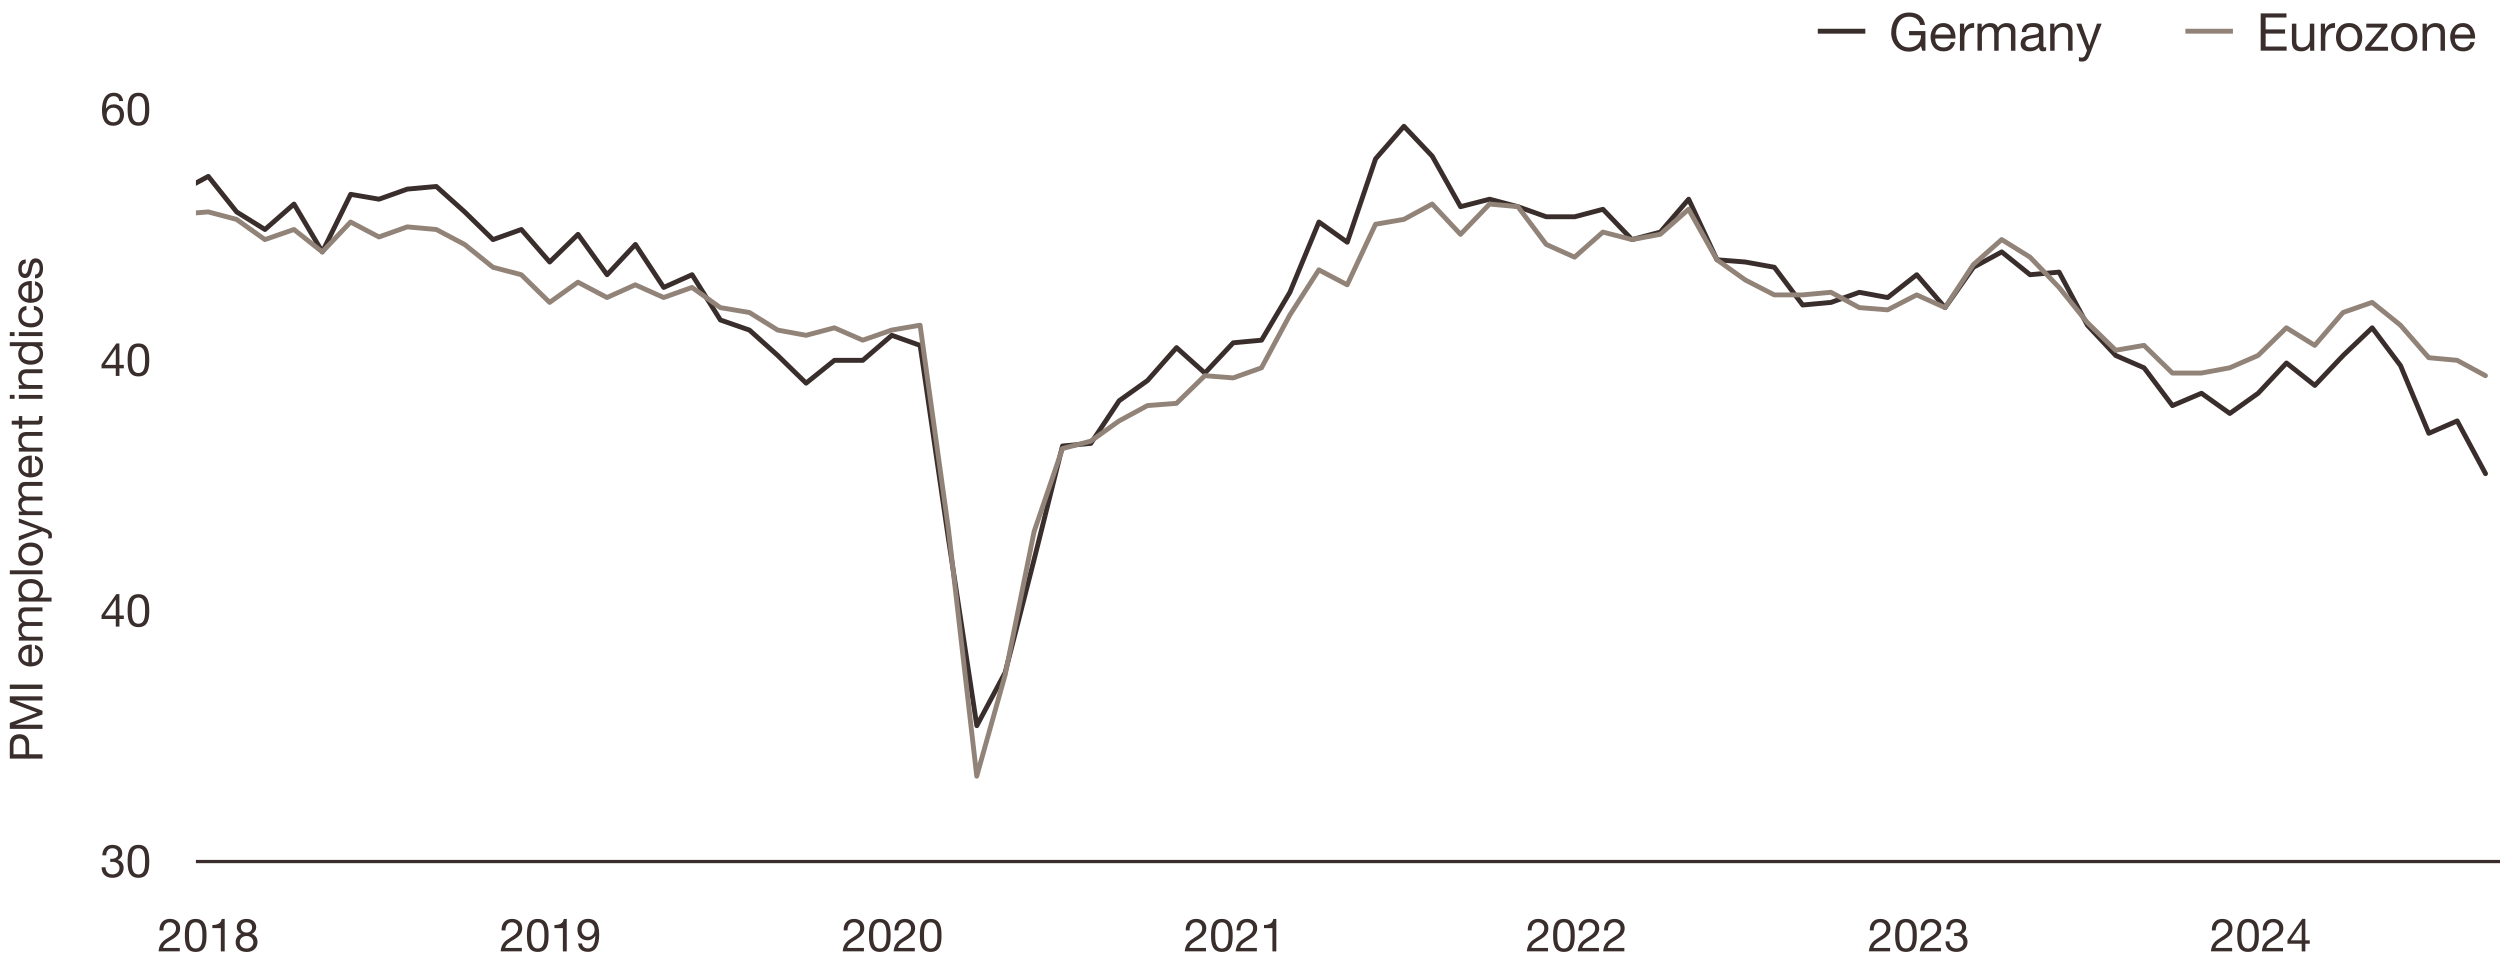 <svg xmlns="http://www.w3.org/2000/svg" xmlns:xlink="http://www.w3.org/1999/xlink" viewBox="0 0 765 294.11"><defs><clipPath id="clippath"><path d="M59.95 30.07H765v233.55H59.95z" class="cls-2"/></clipPath><style>.cls-2{fill:none}.cls-7{fill:#392e2c}.cls-8{isolation:isolate}</style></defs><g id="Series"><g clip-path="url(#clippath)"><path fill="none" stroke="#392e2c" stroke-linecap="round" stroke-linejoin="round" stroke-width="1.5px" d="m-772.7 138.07 8.89-20.83 8.67-10.87 8.67-12.24 8.67-5.49 8.67-.69 8.88-6.17 8.67 7.66 8.67-10.75 8.67-.81 8.67-17.73 8.89 6.18h8.67l8.67 3.09 8.67-16.94 8.67 3.09 8.67 7.67 8.89-7.67 8.67 7.67 8.67 13.84 8.67-14.64 8.67 23.91 8.88-6.18 8.67-3.77 8.68 13.84 8.67 6.18 8.67 7.67 8.88 11.55 8.67-8.46 8.67-6.18 8.67 10.87 8.67-6.98 8.89 12.35 8.67-1.6 8.67 8.47 8.67-14.65 8.67 10.07 8.89-8.46 8.67-18.54 8.67 11.56 8.67 10.87 8.67 6.86 8.88-18.53 8.67 6.97 8.67-9.95 8.67 15.33 8.67-13.04 8.67-11.56 8.89 12.25 8.67-15.34 8.67 10.76 8.67-9.27 8.67-3.09 8.89 9.27 8.67.8 8.67 1.49 8.67-1.49 8.67-1.6 8.89 3.89h8.67l8.67-3.09 8.67-10.76 8.67 9.27H-215l8.67 5.38 8.67-6.18 8.67-7.66 8.89-2.41h8.67l8.67-3.09 8.67-2.29 8.67 2.29 8.89 18.54 8.67-.8 8.67-2.29 8.67-10.76 8.67-6.98 8.67-3.77 8.89 6.06 8.67.8 8.67-11.55 8.67 2.29 8.67 10.87 8.88-12.36 8.67-6.18 8.67-11.56 8.67 7.67 8.67 1.6 8.89 12.36 8.67-7.78 8.67 4.69 8.67-2.4 8.67-7.67 8.89-3.89 8.67 1.6 8.67-4.69 8.67 10.87 8.67 5.38 8.89-7.78 8.67 14.64 8.67-17.62 8.67 1.49 8.67-3.09 8.88-.8 8.67 7.78 8.67 8.47 8.67-3.09 8.67 9.95 8.67-8.46 8.89 12.35 8.67-9.26 8.67 13.15 8.67-3.89 8.67 13.85 8.89 3.09 8.67 7.78 8.67 8.46 8.67-6.98h8.67l8.89-7.66 8.67 3.09 8.67 59.27 8.67 57.09 8.67-16.25 8.88-34.67 8.67-34.66 8.67-.8 8.67-13.05 8.67-6.18 8.89-10.07 8.67 7.78 8.67-9.26 8.67-.8 8.67-14.65 8.89-21.51 8.67 6.18 8.67-25.52 8.67-9.95 8.67 9.15 8.67 15.45 8.89-2.29 8.67 2.29 8.67 3.09h8.67l8.67-2.29 8.88 9.27 8.67-2.29 8.67-10.07 8.67 18.54 8.67.68 8.89 1.61 8.67 11.55 8.67-.8 8.67-3.09 8.67 1.6 8.89-6.98 8.67 10.07 8.67-12.35 8.67-4.7 8.67 6.98 8.88-.8 8.67 16.25 8.67 9.27 8.67 3.77 8.68 11.56 8.88-3.78 8.67 6.18 8.67-6.18 8.67-9.26 8.67 6.86 8.67-9.15 8.89-8.47 8.67 11.56 8.67 20.71 8.67-3.78 8.67 16.13"/><path fill="none" stroke="#928379" stroke-linecap="round" stroke-linejoin="round" stroke-width="1.5px" d="m-772.7 137.27 8.89-11.56 8.67-5.38 8.67-7.78 8.67-6.18 8.67-1.48 8.88-6.18 8.67 3.09 8.67-2.29 8.67 2.29 8.67-15.45 8.89 5.38 8.67 1.6 8.67-5.38 8.67-2.28 8.67-3.09 8.67 6.06 8.89 3.09 8.67.8 8.67 3.09 8.67 3.89 8.67 7.67 8.88 2.28 8.67-6.86 8.68 11.56h8.67l8.67 3.08 8.88 5.38h8.67l8.67 1.49 8.67 8.47 8.67-5.38 8.89 10.87 8.67-6.18 8.67 3.78 8.67-5.38 8.67 10.07 8.89-4.69 8.67-10.76 8.67 5.38h8.67l8.67 1.6 8.88-13.16 8.67 3.89 8.67-11.55 8.67 7.66 8.67-.8 8.67-6.86 8.89 1.48 8.67-3.09 8.67-1.48 8.67-5.38 8.67-.8 8.89 3.09 8.67-.8 8.67 4.69 8.67-1.6 8.67 3.89 8.89-2.29 8.67-5.49 8.67-.69 8.67-6.98h8.67l8.88-.8 8.67-3.09 8.67 3.09 8.67 1.6 8.67-.8 8.89 3.09 8.67-4.58 8.67-4.69 8.67-.8 8.67-.69 8.89 7.67h17.34l8.67-.8 8.67-4.58 8.67-5.38 8.89 7.67 8.67 2.29 8.67-4.58 8.67-6.18 8.67 5.38 8.88-6.86 8.67-6.18 8.67-4.69 8.67.8 8.67 2.29 8.89.8 8.67.8 8.67 2.29 8.67-3.89 8.67-4.58 8.89-4.69h8.67l8.67-.69 8.67 2.29 8.67 6.18 8.89-3.09 8.67 6.86 8.67-9.15 8.67 4.58 8.67-3.09 8.88.8 8.67 4.58 8.67 6.98 8.67 2.28 8.67 8.47 8.67-6.18 8.89 4.69 8.67-3.89 8.67 3.89 8.67-3.09 8.67 6.18 8.89 1.49 8.67 5.38 8.67 1.6 8.67-2.29 8.67 3.78 8.89-3.09 8.67-1.49 8.67 62.36 8.67 75.63 8.67-30.9 8.88-43.93 8.67-25.4 8.67-2.29 8.67-6.18 8.67-4.69 8.89-.69 8.67-8.46 8.67.68 8.67-3.09 8.67-16.13 8.89-13.84 8.67 4.57 8.67-18.53 8.67-1.49 8.67-4.69 8.67 9.27 8.89-9.27 8.67.8 8.67 11.56 8.67 3.89 8.67-7.67 8.88 2.29 8.67-1.6 8.67-7.67 8.67 15.45 8.67 6.18 8.89 4.57h8.67l8.67-.8 8.67 4.69 8.67.69 8.89-4.58 8.67 3.89 8.67-13.16 8.67-7.66 8.67 5.38 8.88 9.26 8.67 10.76 8.67 8.47 8.67-1.49 8.68 8.47h8.88l8.67-1.61 8.67-3.77 8.67-8.47 8.67 5.38 8.67-10.07 8.89-3.09 8.67 6.98 8.67 9.95 8.67.8 8.67 4.7"/></g></g><g id="Axis"><path fill="#392e2c" stroke="#392e2c" stroke-miterlimit="10" d="M59.95 263.63H765"/></g><g id="EN"><g id="Axis-2" data-name="Axis"><g class="cls-8"><path d="M1.38 30.07H16v251.74H1.38z" class="cls-2"/><path d="M3 232.13v-4.38c0-1.99 1.11-3.07 2.96-3.07s2.97 1.08 2.96 3.07v3.05h4.09v1.33H3Zm4.79-1.33v-2.61c.01-1.5-.64-2.19-1.83-2.19s-1.83.69-1.83 2.19v2.61H7.8ZM3 223.04v-1.82l8.4-3.15L3 214.9v-1.82h10v1.26H4.68v.03l8.32 3.12v1.13l-8.32 3.12v.03H13v1.26H3ZM3 210.81v-1.33h10v1.33H3ZM10.7 197.37c1.6.32 2.46 1.47 2.46 3.1 0 2.31-1.6 3.4-3.81 3.47-2.17 0-3.77-1.43-3.77-3.4 0-2.56 2.4-3.35 4.15-3.28v5.42c1.26.04 2.38-.67 2.38-2.26 0-.98-.48-1.67-1.41-1.88v-1.18Zm-2.01 1.15c-1.13.06-2.04.91-2.04 2.09 0 1.25.94 1.99 2.04 2.07v-4.16ZM5.76 196.03v-1.12h1.06v-.03c-.81-.53-1.23-1.34-1.23-2.34 0-.88.35-1.7 1.23-1.99a2.672 2.672 0 0 1-1.23-2.27c0-1.44.6-2.41 2.1-2.41H13v1.19H8.25c-.9 0-1.61.24-1.61 1.4s.73 1.89 1.85 1.89H13v1.19H8.25c-.94 0-1.61.29-1.61 1.36 0 1.42 1.3 1.93 1.85 1.93H13v1.19H5.76ZM5.76 184.05v-1.19h.98v-.03c-.8-.39-1.15-1.32-1.15-2.31 0-2.23 1.76-3.33 3.81-3.33s3.77 1.09 3.77 3.31c0 .74-.28 1.81-1.13 2.34v.03h3.74v1.19H5.76Zm.88-3.37c0 1.6 1.37 2.21 2.73 2.21 1.43 0 2.75-.64 2.75-2.28s-1.39-2.17-2.8-2.17-2.68.7-2.68 2.24ZM3 175.72v-1.19h10v1.19H3ZM5.59 169.55c0-2.3 1.67-3.52 3.8-3.52s3.78 1.22 3.78 3.52-1.67 3.52-3.78 3.52-3.8-1.22-3.8-3.52Zm6.53 0c0-1.25-.98-2.25-2.73-2.25s-2.75 1.01-2.75 2.25.98 2.26 2.75 2.26 2.73-1.01 2.73-2.26ZM13.97 161.8c1.41.55 1.93 1.04 1.93 2.1 0 .28-.03.56-.13.83h-1.09c.07-.22.17-.46.17-.7 0-.49-.24-.76-.66-.98l-1.23-.49-7.2 2.87v-1.34l5.93-2.12v-.03l-5.93-2.03v-1.26l8.21 3.15ZM5.76 157.64v-1.12h1.06v-.03c-.81-.53-1.23-1.34-1.23-2.34 0-.88.35-1.69 1.23-1.99a2.672 2.672 0 0 1-1.23-2.27c0-1.44.6-2.41 2.1-2.41H13v1.19H8.25c-.9 0-1.61.24-1.61 1.4s.73 1.89 1.85 1.89H13v1.19H8.25c-.94 0-1.61.29-1.61 1.36 0 1.41 1.3 1.93 1.85 1.93H13v1.19H5.76ZM10.7 139.52c1.6.32 2.46 1.47 2.46 3.1 0 2.31-1.6 3.4-3.81 3.47-2.17 0-3.77-1.43-3.77-3.4 0-2.56 2.4-3.35 4.15-3.28v5.42c1.26.04 2.38-.67 2.38-2.25 0-.98-.48-1.67-1.41-1.88v-1.18Zm-2.01 1.15c-1.13.06-2.04.91-2.04 2.09 0 1.25.94 1.99 2.04 2.07v-4.16ZM5.76 138.18v-1.12h1.15v-.03c-.9-.5-1.32-1.32-1.32-2.35 0-1.9 1.09-2.49 2.65-2.49H13v1.19H8.1c-.88 0-1.46.56-1.46 1.47 0 1.44.97 2.14 2.27 2.14H13v1.19H5.76ZM5.76 128.75v-1.44h1.05v1.44h4.5c.55 0 .64-.15.64-.9v-.55H13v.91c0 1.23-.25 1.72-1.58 1.72H6.81v1.23H5.76v-1.23H3.59v-1.19h2.17ZM4.46 120.84v1.19H3v-1.19h1.46Zm1.3 1.19v-1.19H13v1.19H5.76ZM5.76 118.99v-1.12h1.15v-.03c-.9-.5-1.32-1.32-1.32-2.35 0-1.9 1.09-2.49 2.65-2.49H13v1.19H8.1c-.88 0-1.46.56-1.46 1.47 0 1.44.97 2.14 2.27 2.14H13v1.19H5.76ZM13 104.73v1.19h-.98v.03c.8.39 1.15 1.32 1.15 2.31 0 2.23-1.76 3.33-3.81 3.33s-3.77-1.09-3.77-3.31c0-.74.28-1.81 1.13-2.34v-.03H2.99v-1.19h10Zm-.88 3.37c0-1.6-1.37-2.21-2.73-2.21-1.43 0-2.75.64-2.75 2.28s1.39 2.17 2.8 2.17 2.67-.7 2.67-2.24ZM4.46 101.64v1.19H3v-1.19h1.46Zm1.3 1.19v-1.19H13v1.19H5.76ZM8.08 94.88c-.91.18-1.44.81-1.44 1.79 0 1.72 1.36 2.25 2.83 2.25 1.33 0 2.65-.6 2.65-2.11 0-1.15-.67-1.83-1.76-1.99V93.6c1.76.27 2.82 1.37 2.82 3.19 0 2.21-1.54 3.39-3.7 3.39S5.6 99.06 5.6 96.76c0-1.64.77-2.96 2.49-3.12v1.23ZM10.7 86.1c1.6.32 2.46 1.47 2.46 3.1 0 2.31-1.6 3.4-3.81 3.47-2.17 0-3.77-1.43-3.77-3.4 0-2.56 2.4-3.35 4.15-3.28v5.42c1.26.04 2.38-.67 2.38-2.25 0-.98-.48-1.67-1.41-1.88V86.1Zm-2.01 1.15c-1.13.06-2.04.91-2.04 2.09 0 1.25.94 1.99 2.04 2.07v-4.16ZM10.72 84.03c1.06-.04 1.4-.97 1.4-1.95 0-.74-.17-1.75-1.08-1.75S9.96 81.51 9.7 82.7c-.27 1.18-.66 2.37-2.04 2.37-1.46 0-2.06-1.44-2.06-2.7 0-1.6.5-2.87 2.27-2.97v1.19c-.92.08-1.22.9-1.22 1.68 0 .71.2 1.54.92 1.54.85 0 .99-1.26 1.26-2.37.27-1.19.66-2.37 2.06-2.37 1.72 0 2.28 1.61 2.28 3.08 0 1.62-.66 3-2.45 3.07v-1.19Z" class="cls-7"/></g><g class="cls-8"><path d="M33.99 279.5h59.57v14.62H33.99z" class="cls-2"/><path d="M48.82 284.7c-.1-2.02 1.09-3.52 3.19-3.52 1.74 0 3.11 1.01 3.11 2.86 0 1.75-1.18 2.63-2.41 3.4-1.25.76-2.55 1.39-2.79 2.62h5.1v1.05h-6.49c.2-2.35 1.39-3.19 2.79-4.06 1.68-1.04 2.54-1.65 2.54-3.03 0-1.08-.87-1.79-1.92-1.79-1.39 0-1.98 1.27-1.93 2.47h-1.19ZM59.88 281.19c3.11 0 3.31 2.86 3.31 5.06s-.2 5.04-3.31 5.04-3.31-2.86-3.31-5.04.2-5.06 3.31-5.06Zm0 9.05c2.03 0 2.05-2.52 2.05-4.01s-.01-3.99-2.05-3.99-2.04 2.52-2.04 3.99.01 4.01 2.04 4.01ZM68.76 291.12h-1.19V284h-2.58v-.95c1.36 0 2.59-.36 2.86-1.86h.91v9.93ZM75.38 281.19c2.17 0 3.01 1.28 3.01 2.54 0 .88-.56 1.7-1.37 2.06 1.19.38 1.77 1.25 1.77 2.48 0 1.92-1.46 3.03-3.29 3.03s-3.38-.99-3.38-3.03c0-1.18.63-2.09 1.74-2.48a2.244 2.244 0 0 1-1.39-2.06c0-1.64 1.39-2.54 2.91-2.54Zm.11 9.05c1.19 0 2.03-.83 2.03-1.93s-.92-1.89-2.05-1.89c-1.18 0-2.1.76-2.1 1.91s.88 1.92 2.12 1.92Zm0-4.88c.94 0 1.64-.59 1.64-1.6s-.7-1.53-1.67-1.53-1.74.53-1.74 1.53c0 1.09.78 1.6 1.76 1.6Z" class="cls-7"/></g><g class="cls-8"><path d="M138.66 279.5h59.57v14.62h-59.57z" class="cls-2"/><path d="M153.49 284.7c-.1-2.02 1.09-3.52 3.19-3.52 1.74 0 3.11 1.01 3.11 2.86 0 1.75-1.18 2.63-2.41 3.4-1.25.76-2.55 1.39-2.79 2.62h5.1v1.05h-6.49c.2-2.35 1.39-3.19 2.79-4.06 1.68-1.04 2.54-1.65 2.54-3.03 0-1.08-.87-1.79-1.92-1.79-1.39 0-1.98 1.27-1.93 2.47h-1.19ZM164.55 281.19c3.11 0 3.31 2.86 3.31 5.06s-.2 5.04-3.31 5.04-3.31-2.86-3.31-5.04.2-5.06 3.31-5.06Zm0 9.05c2.03 0 2.05-2.52 2.05-4.01s-.01-3.99-2.05-3.99-2.04 2.52-2.04 3.99.01 4.01 2.04 4.01ZM173.43 291.12h-1.19V284h-2.58v-.95c1.36 0 2.59-.36 2.86-1.86h.91v9.93ZM178.1 288.72c.08.97.87 1.51 1.82 1.51 1.46 0 2.17-1.27 2.24-3.84l-.03-.03c-.45.84-1.33 1.37-2.3 1.37-2.02 0-3.14-1.36-3.14-3.32s1.34-3.24 3.26-3.24 3.4 1 3.4 4.75c0 3.43-1.04 5.35-3.45 5.35-1.67 0-2.86-.85-3.01-2.56h1.19Zm1.81-6.48c-1.42 0-1.95 1.13-1.95 2.35 0 1.09.81 2.1 1.96 2.1 1.25 0 2.03-1.01 2.03-2.18s-.71-2.27-2.04-2.27Z" class="cls-7"/></g><g class="cls-8"><path d="M662 279.5h59.57v14.62H662z" class="cls-2"/><path d="M676.83 284.7c-.1-2.02 1.09-3.52 3.19-3.52 1.74 0 3.11 1.01 3.11 2.86 0 1.75-1.18 2.63-2.41 3.4-1.25.76-2.55 1.39-2.79 2.62h5.1v1.05h-6.49c.2-2.35 1.39-3.19 2.79-4.06 1.68-1.04 2.54-1.65 2.54-3.03 0-1.08-.87-1.79-1.92-1.79-1.39 0-1.98 1.27-1.93 2.47h-1.19ZM687.9 281.19c3.11 0 3.31 2.86 3.31 5.06s-.2 5.04-3.31 5.04-3.31-2.86-3.31-5.04.2-5.06 3.31-5.06Zm0 9.05c2.03 0 2.05-2.52 2.05-4.01s-.01-3.99-2.05-3.99-2.04 2.52-2.04 3.99.01 4.01 2.04 4.01ZM692.4 284.7c-.1-2.02 1.09-3.52 3.19-3.52 1.74 0 3.11 1.01 3.11 2.86 0 1.75-1.18 2.63-2.41 3.4-1.25.76-2.55 1.39-2.79 2.62h5.1v1.05h-6.49c.2-2.35 1.39-3.19 2.79-4.06 1.68-1.04 2.54-1.65 2.54-3.03 0-1.08-.87-1.79-1.92-1.79-1.39 0-1.98 1.27-1.93 2.47h-1.19ZM705.44 287.74h1.34v1.05h-1.34v2.33h-1.12v-2.33h-4.36v-1.15l4.52-6.46h.95v6.56Zm-1.12 0v-4.86h-.03l-3.31 4.86h3.33Z" class="cls-7"/></g><g class="cls-8"><path d="M16.04 256.83h30.21v14.62H16.04z" class="cls-2"/><path d="M33.74 262.78c.18.01.35.01.52.01 1.01 0 1.89-.55 1.89-1.62s-.76-1.6-1.77-1.6c-1.3 0-1.86.99-1.88 2.16h-1.19c.07-1.89 1.08-3.21 3.07-3.21 1.72 0 3.03.83 3.03 2.66 0 .87-.62 1.62-1.37 1.97v.03c1.2.27 1.79 1.22 1.79 2.41 0 1.99-1.56 3.03-3.42 3.03-2.02 0-3.35-1.19-3.31-3.24h1.19c.04 1.29.76 2.18 2.12 2.18 1.16 0 2.16-.71 2.16-1.92s-.94-1.91-2.12-1.91c-.24 0-.49.01-.71.04v-1.01ZM42.36 258.52c3.11 0 3.31 2.86 3.31 5.06s-.2 5.04-3.31 5.04-3.31-2.86-3.31-5.04.2-5.06 3.31-5.06Zm0 9.05c2.03 0 2.04-2.52 2.04-4.01s-.01-3.99-2.04-3.99-2.04 2.52-2.04 3.99.01 4.01 2.04 4.01Z" class="cls-7"/></g><g class="cls-8"><path d="M16.04 180.12h30.21v14.62H16.04z" class="cls-2"/><path d="M36.55 188.36h1.34v1.05h-1.34v2.33h-1.12v-2.33h-4.36v-1.15l4.52-6.46h.95v6.56Zm-1.12 0v-4.86h-.03l-3.31 4.86h3.33ZM42.36 181.81c3.11 0 3.31 2.86 3.31 5.06s-.2 5.04-3.31 5.04-3.31-2.86-3.31-5.04.2-5.06 3.31-5.06Zm0 9.05c2.03 0 2.04-2.52 2.04-4.01s-.01-3.99-2.04-3.99-2.04 2.52-2.04 3.99.01 4.01 2.04 4.01Z" class="cls-7"/></g><g class="cls-8"><path d="M243.33 279.5h59.57v14.62h-59.57z" class="cls-2"/><path d="M258.16 284.7c-.1-2.02 1.09-3.52 3.19-3.52 1.74 0 3.11 1.01 3.11 2.86 0 1.75-1.18 2.63-2.41 3.4-1.25.76-2.55 1.39-2.79 2.62h5.1v1.05h-6.49c.2-2.35 1.39-3.19 2.79-4.06 1.68-1.04 2.54-1.65 2.54-3.03 0-1.08-.87-1.79-1.92-1.79-1.39 0-1.98 1.27-1.93 2.47h-1.19ZM269.22 281.19c3.11 0 3.31 2.86 3.31 5.06s-.2 5.04-3.31 5.04-3.31-2.86-3.31-5.04.2-5.06 3.31-5.06Zm0 9.05c2.03 0 2.05-2.52 2.05-4.01s-.01-3.99-2.05-3.99-2.04 2.52-2.04 3.99.01 4.01 2.04 4.01ZM273.73 284.7c-.1-2.02 1.09-3.52 3.19-3.52 1.74 0 3.11 1.01 3.11 2.86 0 1.75-1.18 2.63-2.41 3.4-1.25.76-2.55 1.39-2.79 2.62h5.1v1.05h-6.49c.2-2.35 1.39-3.19 2.79-4.06 1.68-1.04 2.54-1.65 2.54-3.03 0-1.08-.87-1.79-1.92-1.79-1.39 0-1.98 1.27-1.93 2.47h-1.19ZM284.79 281.19c3.11 0 3.31 2.86 3.31 5.06s-.2 5.04-3.31 5.04-3.31-2.86-3.31-5.04.2-5.06 3.31-5.06Zm0 9.05c2.03 0 2.05-2.52 2.05-4.01s-.01-3.99-2.05-3.99-2.04 2.52-2.04 3.99.01 4.01 2.04 4.01Z" class="cls-7"/></g><g class="cls-8"><path d="M348 279.5h59.57v14.62H348z" class="cls-2"/><path d="M362.83 284.7c-.1-2.02 1.09-3.52 3.19-3.52 1.74 0 3.11 1.01 3.11 2.86 0 1.75-1.18 2.63-2.41 3.4-1.25.76-2.55 1.39-2.79 2.62h5.1v1.05h-6.49c.2-2.35 1.39-3.19 2.79-4.06 1.68-1.04 2.54-1.65 2.54-3.03 0-1.08-.87-1.79-1.92-1.79-1.39 0-1.98 1.27-1.93 2.47h-1.19ZM373.89 281.19c3.11 0 3.31 2.86 3.31 5.06s-.2 5.04-3.31 5.04-3.31-2.86-3.31-5.04.2-5.06 3.31-5.06Zm0 9.05c2.03 0 2.05-2.52 2.05-4.01s-.01-3.99-2.05-3.99-2.04 2.52-2.04 3.99.01 4.01 2.04 4.01ZM378.4 284.7c-.1-2.02 1.09-3.52 3.19-3.52 1.74 0 3.11 1.01 3.11 2.86 0 1.75-1.18 2.63-2.41 3.4-1.25.76-2.55 1.39-2.79 2.62h5.1v1.05h-6.49c.2-2.35 1.39-3.19 2.79-4.06 1.68-1.04 2.54-1.65 2.54-3.03 0-1.08-.87-1.79-1.92-1.79-1.39 0-1.98 1.27-1.93 2.47h-1.19ZM390.55 291.12h-1.19V284h-2.58v-.95c1.36 0 2.59-.36 2.86-1.86h.91v9.93Z" class="cls-7"/></g><g class="cls-8"><path d="M452.66 279.5h59.57v14.62h-59.57z" class="cls-2"/><path d="M467.5 284.7c-.1-2.02 1.09-3.52 3.19-3.52 1.74 0 3.11 1.01 3.11 2.86 0 1.75-1.18 2.63-2.41 3.4-1.25.76-2.55 1.39-2.79 2.62h5.1v1.05h-6.49c.2-2.35 1.39-3.19 2.79-4.06 1.68-1.04 2.54-1.65 2.54-3.03 0-1.08-.87-1.79-1.92-1.79-1.39 0-1.98 1.27-1.93 2.47h-1.19ZM478.56 281.19c3.11 0 3.31 2.86 3.31 5.06s-.2 5.04-3.31 5.04-3.31-2.86-3.31-5.04.2-5.06 3.31-5.06Zm0 9.05c2.03 0 2.05-2.52 2.05-4.01s-.01-3.99-2.05-3.99-2.04 2.52-2.04 3.99.01 4.01 2.04 4.01ZM483.07 284.7c-.1-2.02 1.09-3.52 3.19-3.52 1.74 0 3.11 1.01 3.11 2.86 0 1.75-1.18 2.63-2.41 3.4-1.25.76-2.55 1.39-2.79 2.62h5.1v1.05h-6.49c.2-2.35 1.39-3.19 2.79-4.06 1.68-1.04 2.54-1.65 2.54-3.03 0-1.08-.87-1.79-1.92-1.79-1.39 0-1.98 1.27-1.93 2.47h-1.19ZM490.85 284.7c-.1-2.02 1.09-3.52 3.19-3.52 1.74 0 3.11 1.01 3.11 2.86 0 1.75-1.18 2.63-2.41 3.4-1.25.76-2.55 1.39-2.79 2.62h5.1v1.05h-6.49c.2-2.35 1.39-3.19 2.79-4.06 1.68-1.04 2.54-1.65 2.54-3.03 0-1.08-.87-1.79-1.92-1.79-1.39 0-1.98 1.27-1.93 2.47h-1.19Z" class="cls-7"/></g><g class="cls-8"><path d="M557.33 279.5h59.57v14.62h-59.57z" class="cls-2"/><path d="M572.17 284.7c-.1-2.02 1.09-3.52 3.19-3.52 1.74 0 3.11 1.01 3.11 2.86 0 1.75-1.18 2.63-2.41 3.4-1.25.76-2.55 1.39-2.79 2.62h5.1v1.05h-6.49c.2-2.35 1.39-3.19 2.79-4.06 1.68-1.04 2.54-1.65 2.54-3.03 0-1.08-.87-1.79-1.92-1.79-1.39 0-1.98 1.27-1.93 2.47h-1.19ZM583.23 281.19c3.11 0 3.31 2.86 3.31 5.06s-.2 5.04-3.31 5.04-3.31-2.86-3.31-5.04.2-5.06 3.31-5.06Zm0 9.05c2.03 0 2.05-2.52 2.05-4.01s-.01-3.99-2.05-3.99-2.04 2.52-2.04 3.99.01 4.01 2.04 4.01ZM587.73 284.7c-.1-2.02 1.09-3.52 3.19-3.52 1.74 0 3.11 1.01 3.11 2.86 0 1.75-1.18 2.63-2.41 3.4-1.25.76-2.55 1.39-2.79 2.62h5.1v1.05h-6.49c.2-2.35 1.39-3.19 2.79-4.06 1.68-1.04 2.54-1.65 2.54-3.03 0-1.08-.87-1.79-1.92-1.79-1.39 0-1.98 1.27-1.93 2.47h-1.19ZM597.96 285.45c.18.01.35.01.52.01 1.01 0 1.89-.55 1.89-1.62s-.76-1.6-1.76-1.6c-1.3 0-1.86.99-1.88 2.16h-1.19c.07-1.89 1.08-3.21 3.07-3.21 1.72 0 3.03.83 3.03 2.66 0 .87-.62 1.62-1.37 1.97v.03c1.21.27 1.79 1.22 1.79 2.41 0 1.99-1.55 3.03-3.42 3.03-2.02 0-3.35-1.19-3.31-3.24h1.19c.04 1.29.76 2.18 2.12 2.18 1.16 0 2.16-.71 2.16-1.92s-.94-1.91-2.12-1.91c-.24 0-.49.01-.71.04v-1.01Z" class="cls-7"/></g><g class="cls-8"><path d="M16.04 26.69h30.21v14.62H16.04z" class="cls-2"/><path d="M36.48 30.91c-.11-.9-.73-1.48-1.67-1.48-2.03 0-2.35 2.24-2.41 3.77l.03.03c.56-.91 1.4-1.3 2.48-1.3 1.9 0 3.04 1.39 3.04 3.22 0 1.44-.81 3.33-3.32 3.33-2.94 0-3.42-2.69-3.42-4.78 0-2.73.83-5.32 3.66-5.32 1.64 0 2.66.92 2.8 2.54h-1.19Zm-3.85 4.3c0 1.23.76 2.21 2.06 2.21s2-1.02 2-2.2-.64-2.25-2-2.25-2.06.99-2.06 2.24ZM42.36 28.38c3.11 0 3.31 2.86 3.31 5.06s-.2 5.04-3.31 5.04-3.31-2.86-3.31-5.04.2-5.06 3.31-5.06Zm0 9.05c2.03 0 2.04-2.52 2.04-4.01s-.01-3.99-2.04-3.99-2.04 2.52-2.04 3.99.01 4.01 2.04 4.01Z" class="cls-7"/></g><g class="cls-8"><path d="M16.04 103.4h30.21v14.62H16.04z" class="cls-2"/><path d="M36.55 111.65h1.34v1.05h-1.34v2.33h-1.12v-2.33h-4.36v-1.15l4.52-6.46h.95v6.56Zm-1.12 0v-4.86h-.03l-3.31 4.86h3.33ZM42.36 105.09c3.11 0 3.31 2.86 3.31 5.06s-.2 5.04-3.31 5.04-3.31-2.86-3.31-5.04.2-5.06 3.31-5.06Zm0 9.05c2.03 0 2.04-2.52 2.04-4.01s-.01-3.99-2.04-3.99-2.04 2.52-2.04 3.99.01 4.01 2.04 4.01Z" class="cls-7"/></g></g><g id="Legend"><g class="cls-8"><path d="M578.03 2.24H649v14.62h-70.97z" class="cls-2"/><path d="M587.82 14.1c-.88 1.2-2.32 1.7-3.67 1.7-3.41 0-5.44-2.79-5.44-5.76 0-3.33 1.83-6.21 5.44-6.21 2.5 0 4.48 1.12 4.91 3.79h-1.52c-.3-1.73-1.7-2.51-3.39-2.51-2.77 0-3.92 2.4-3.92 4.85s1.38 4.56 3.92 4.56c2.35 0 3.76-1.65 3.67-3.73h-3.65V9.51h5.01v6.02h-.96l-.4-1.42ZM598.26 12.9c-.37 1.82-1.68 2.82-3.54 2.82-2.64 0-3.89-1.83-3.97-4.35 0-2.48 1.63-4.31 3.89-4.31 2.93 0 3.83 2.74 3.75 4.74h-6.2c-.05 1.44.77 2.72 2.58 2.72 1.12 0 1.91-.54 2.15-1.62h1.34Zm-1.32-2.31c-.06-1.3-1.04-2.34-2.38-2.34-1.42 0-2.27 1.07-2.37 2.34h4.75ZM599.74 7.25h1.28V9h.03c.66-1.33 1.57-1.99 3.04-1.94V8.5c-2.19 0-2.99 1.25-2.99 3.34v3.68h-1.36V7.25ZM605.12 7.25h1.28v1.22h.03c.61-.93 1.54-1.41 2.67-1.41 1.01 0 1.94.4 2.27 1.41.56-.88 1.54-1.41 2.59-1.41 1.65 0 2.75.69 2.75 2.4v6.07h-1.36V10.1c0-1.02-.27-1.84-1.6-1.84s-2.16.83-2.16 2.11v5.15h-1.36v-5.43c0-1.07-.34-1.84-1.55-1.84-1.62 0-2.21 1.49-2.21 2.11v5.15h-1.36V7.25ZM626.1 15.49c-.24.14-.54.22-.98.22-.7 0-1.15-.38-1.15-1.28-.75.88-1.76 1.28-2.91 1.28-1.51 0-2.74-.67-2.74-2.32 0-1.87 1.39-2.27 2.8-2.54 1.5-.29 2.79-.19 2.79-1.22 0-1.18-.98-1.38-1.84-1.38-1.15 0-2 .35-2.06 1.57h-1.36c.08-2.05 1.67-2.77 3.51-2.77 1.49 0 3.11.34 3.11 2.27v4.26c0 .64 0 .93.43.93.11 0 .24-.02.42-.08v1.06Zm-2.21-4.24c-.53.38-1.55.4-2.46.56-.9.16-1.66.48-1.66 1.49 0 .9.77 1.22 1.6 1.22 1.79 0 2.53-1.12 2.53-1.87v-1.39ZM627.36 7.25h1.28v1.31h.03c.58-1.02 1.5-1.5 2.69-1.5 2.18 0 2.85 1.25 2.85 3.03v5.44h-1.36v-5.6c0-1.01-.64-1.66-1.68-1.66-1.65 0-2.45 1.1-2.45 2.59v4.67h-1.36V7.25ZM639.5 16.63c-.62 1.62-1.18 2.21-2.4 2.21-.32 0-.64-.03-.95-.14v-1.25c.26.08.53.19.8.19.56 0 .87-.27 1.12-.75l.56-1.41-3.28-8.23h1.54l2.42 6.77h.03l2.32-6.77h1.44l-3.6 9.38Z" class="cls-7"/></g><path fill="none" stroke="#392e2c" stroke-miterlimit="10" stroke-width="1.5px" d="M556.24 9.55h14.55"/><g class="cls-8"><path d="M690.52 2.24h70.31v14.62h-70.31z" class="cls-2"/><path d="M691.77 4.09h7.89v1.28h-6.37V9h5.94v1.28h-5.94v3.95h6.42v1.28h-7.94V4.09ZM708.17 15.52h-1.28v-1.31h-.03c-.58 1.02-1.5 1.5-2.69 1.5-2.18 0-2.85-1.25-2.85-3.03V7.24h1.36v5.6c0 1.01.64 1.66 1.68 1.66 1.65 0 2.45-1.1 2.45-2.59V7.24h1.36v8.28ZM710.17 7.25h1.28V9h.03c.66-1.33 1.57-1.99 3.04-1.94V8.5c-2.19 0-2.99 1.25-2.99 3.34v3.68h-1.36V7.25ZM718.83 7.05c2.62 0 4.02 1.91 4.02 4.34s-1.39 4.32-4.02 4.32-4.02-1.91-4.02-4.32 1.39-4.34 4.02-4.34Zm0 7.46c1.42 0 2.58-1.12 2.58-3.12s-1.15-3.14-2.58-3.14-2.58 1.12-2.58 3.14 1.15 3.12 2.58 3.12ZM723.77 14.48l4.99-6.04h-4.67v-1.2h6.43v.93l-5.06 6.15h5.28v1.2h-6.98v-1.04ZM735.69 7.05c2.62 0 4.02 1.91 4.02 4.34s-1.39 4.32-4.02 4.32-4.02-1.91-4.02-4.32 1.39-4.34 4.02-4.34Zm0 7.46c1.42 0 2.58-1.12 2.58-3.12s-1.15-3.14-2.58-3.14-2.58 1.12-2.58 3.14 1.15 3.12 2.58 3.12ZM741.31 7.25h1.28v1.31h.03c.58-1.02 1.5-1.5 2.69-1.5 2.18 0 2.85 1.25 2.85 3.03v5.44h-1.36v-5.6c0-1.01-.64-1.66-1.68-1.66-1.65 0-2.45 1.1-2.45 2.59v4.67h-1.36V7.25ZM757.26 12.9c-.37 1.82-1.68 2.82-3.54 2.82-2.64 0-3.89-1.83-3.97-4.35 0-2.48 1.63-4.31 3.89-4.31 2.93 0 3.83 2.74 3.75 4.74h-6.19c-.05 1.44.77 2.72 2.58 2.72 1.12 0 1.9-.54 2.14-1.62h1.34Zm-1.31-2.31c-.06-1.3-1.04-2.34-2.38-2.34-1.42 0-2.27 1.07-2.37 2.34h4.75Z" class="cls-7"/></g><path fill="none" stroke="#928379" stroke-miterlimit="10" stroke-width="1.5px" d="M668.73 9.55h14.55"/></g></g></svg>